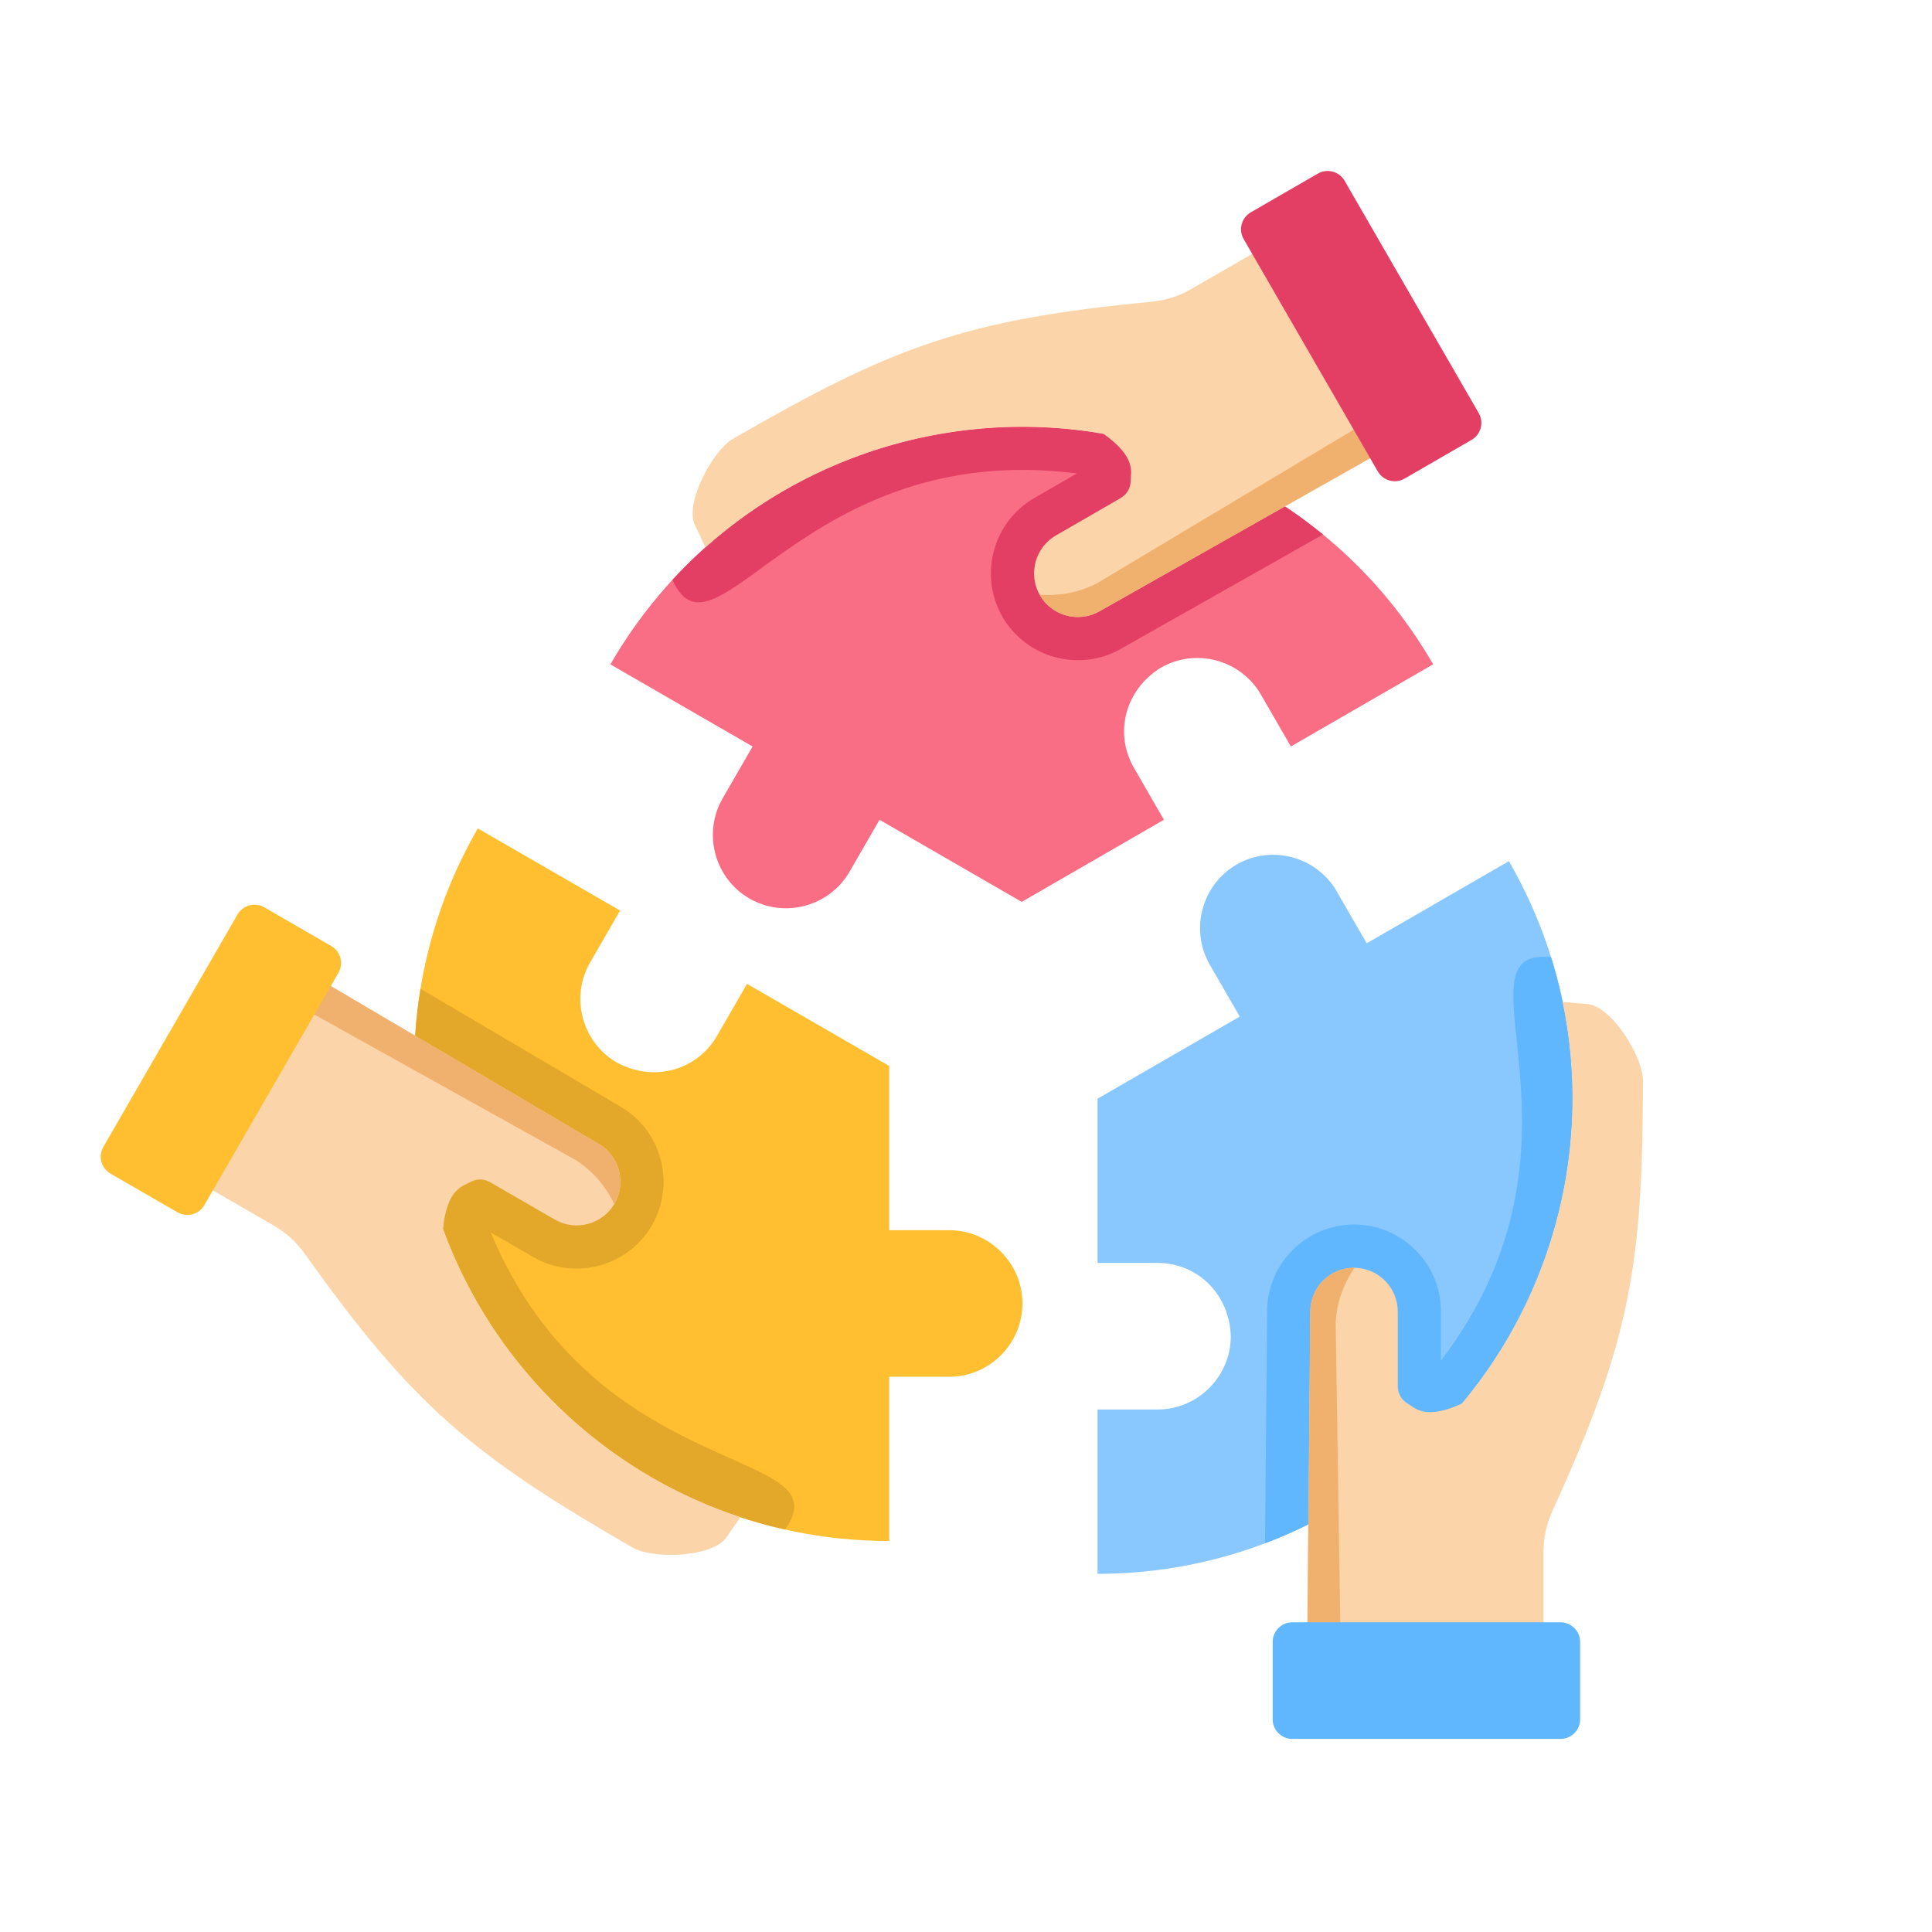 <svg xmlns="http://www.w3.org/2000/svg" xmlns:xlink="http://www.w3.org/1999/xlink" width="1080" zoomAndPan="magnify" viewBox="0 0 810 810" height="1080" preserveAspectRatio="xMidYMid meet" version="1.0"><defs><clipPath id="5371395854"><path d="M 548 420 L 688.906 420 L 688.906 703 L 548 703 Z M 548 420 " clip-rule="nonzero"/></clipPath><clipPath id="7ddf22afd1"><path d="M 533 680 L 663 680 L 663 729.074 L 533 729.074 Z M 533 680 " clip-rule="nonzero"/></clipPath></defs><rect x="-81" width="972" fill="#ffffff" y="-81" height="972" fill-opacity="1"/><rect x="-81" width="972" fill="#ffffff" y="-81" height="972" fill-opacity="1"/><path fill="#ffbf31" d="M 200.328 347.316 C 183.379 376.613 173.676 410.629 173.676 446.914 C 173.676 556.906 262.832 646.074 372.812 646.074 L 372.812 577.223 L 397.938 577.223 C 414.836 577.223 428.664 563.395 428.664 546.492 C 428.664 529.594 414.836 515.766 397.938 515.766 L 372.812 515.766 L 372.812 446.914 L 313.191 412.488 L 300.629 434.25 C 292.254 448.758 274.223 453.875 258.656 445.496 C 244.023 437.047 238.961 418.156 247.41 403.523 L 259.973 381.758 Z M 200.328 347.316 " fill-opacity="1" fill-rule="evenodd"/><path fill="#88c8fe" d="M 460.156 659.824 C 494.004 659.859 528.309 651.254 559.727 633.113 C 654.973 578.117 687.605 456.312 632.617 361.055 L 572.996 395.48 L 560.434 373.719 C 551.984 359.082 533.098 354.02 518.461 362.469 C 503.828 370.922 498.766 389.809 507.215 404.445 L 519.781 426.207 L 460.16 460.633 L 460.16 529.488 L 485.285 529.488 C 502.035 529.488 515.48 542.543 516.012 560.215 C 516.012 577.117 502.184 590.945 485.285 590.945 L 460.156 590.945 Z M 460.156 659.824 " fill-opacity="1" fill-rule="evenodd"/><path fill="#fa6e85" d="M 600.852 278.523 C 583.957 249.191 559.352 223.781 527.934 205.641 C 432.691 150.641 310.898 183.277 255.906 278.539 L 315.527 312.965 L 302.965 334.727 C 294.516 349.363 299.574 368.25 314.211 376.703 C 328.848 385.152 347.734 380.09 356.18 365.457 L 368.746 343.691 L 428.363 378.121 L 487.984 343.691 L 475.422 321.93 C 467.047 307.426 471.629 289.25 486.668 279.953 C 501.301 271.504 520.191 276.566 528.637 291.203 L 541.203 312.965 Z M 600.852 278.523 " fill-opacity="1" fill-rule="evenodd"/><path fill="#e3a829" d="M 176.297 414.527 C 159.062 519.887 227.465 618.488 329.113 641.25 C 354.582 606.152 250.207 623.043 205.738 516.719 L 223.566 527.016 C 240.934 537.043 263.328 531.039 273.359 513.668 C 283.367 496.328 277.402 473.973 260.098 463.922 Z M 176.297 414.527 " fill-opacity="1" fill-rule="evenodd"/><path fill="#60b7fe" d="M 530.375 647.035 C 540.363 643.258 550.18 638.625 559.727 633.113 C 641.969 585.621 677.516 488.324 650.289 401.312 C 607.184 396.801 673.914 478.801 604.141 570.438 L 604.141 549.852 C 604.141 529.766 587.773 513.395 567.691 513.395 C 547.641 513.395 531.297 529.715 531.242 549.754 Z M 530.375 647.035 " fill-opacity="1" fill-rule="evenodd"/><path fill="#e33f65" d="M 554.664 224.102 C 546.398 217.34 537.484 211.152 527.934 205.641 C 445.691 158.148 343.664 176.012 281.934 243.102 C 299.586 282.707 337.164 183.867 451.457 198.508 L 433.629 208.805 C 416.258 218.832 410.262 241.23 420.285 258.598 C 430.297 275.941 452.637 281.949 469.996 271.988 Z M 554.664 224.102 " fill-opacity="1" fill-rule="evenodd"/><path fill="#fcd4a9" d="M 304.535 644.555 C 298.91 652.918 273.867 653.832 265.137 648.789 C 198.035 610.047 173.246 589.477 127.949 525.887 C 124.223 520.656 120.062 516.871 114.5 513.656 L 69.816 487.855 L 119.371 402.016 L 250.957 479.57 C 259.688 484.609 262.703 495.879 257.664 504.609 C 252.621 513.34 241.355 516.359 232.629 511.32 L 205.543 495.68 C 202.793 494.094 199.637 494.109 196.906 495.73 C 194.266 497.293 187.316 498.199 185.742 515.355 C 206.578 572.301 252.672 617.07 310.453 636.105 C 308.426 638.902 306.438 641.727 304.535 644.555 Z M 304.535 644.555 " fill-opacity="1" fill-rule="evenodd"/><g clip-path="url(#5371395854)"><path fill="#fcd4a9" d="M 665.438 420.949 C 675.496 421.637 688.809 442.871 688.809 452.953 C 688.809 530.445 683.395 562.199 650.973 633.23 C 648.309 639.07 647.109 644.57 647.109 650.992 L 647.109 702.598 L 548 702.598 L 549.363 549.848 C 549.406 539.691 557.633 531.52 567.691 531.52 C 577.77 531.52 586.02 539.77 586.02 549.848 L 586.02 581.125 C 586.02 584.301 587.609 587.027 590.379 588.582 C 593.055 590.09 597.312 595.656 612.953 588.438 C 651.848 541.918 667.566 479.613 655.16 420.047 C 658.602 420.406 662.039 420.715 665.438 420.949 Z M 665.438 420.949 " fill-opacity="1" fill-rule="evenodd"/></g><path fill="#fcd4a9" d="M 291.363 220.16 C 286.93 211.105 298.66 188.957 307.391 183.918 C 374.492 145.172 404.695 133.984 482.41 126.551 C 488.801 125.938 494.16 124.227 499.723 121.016 L 544.406 95.215 L 593.961 181.055 L 461.012 256.25 C 452.281 261.289 441.016 258.27 435.977 249.539 C 430.938 240.809 433.953 229.543 442.684 224.5 L 469.766 208.863 C 472.516 207.277 474.078 204.531 474.043 201.355 C 474.008 198.289 476.699 191.816 462.629 181.875 C 402.902 171.449 341.09 188.988 295.715 229.516 C 294.312 226.355 292.859 223.223 291.363 220.16 Z M 291.363 220.16 " fill-opacity="1" fill-rule="evenodd"/><path fill="#f0b16e" d="M 587.898 184.484 L 461.016 256.246 C 452.125 261.324 440.836 258.195 435.871 249.34 C 443.371 249.812 451.176 248.934 459.758 244.641 L 567.551 180.152 L 582.996 176.168 Z M 587.898 184.484 " fill-opacity="1" fill-rule="evenodd"/><path fill="#f0b16e" d="M 125.371 405.551 L 250.953 479.57 C 259.801 484.734 262.73 496.074 257.551 504.801 C 254.207 498.07 249.543 491.75 241.539 486.465 L 131.797 425.348 L 120.625 413.957 Z M 125.371 405.551 " fill-opacity="1" fill-rule="evenodd"/><path fill="#f0b16e" d="M 548 695.625 L 549.305 549.844 C 549.352 539.602 557.707 531.395 567.855 531.52 C 563.695 537.777 560.555 544.977 559.98 554.555 L 561.93 680.164 L 557.656 695.539 Z M 548 695.625 " fill-opacity="1" fill-rule="evenodd"/><path fill="#e33f65" d="M 577.656 197.664 L 521.402 100.215 C 519.148 96.312 520.496 91.273 524.402 89.016 L 552.527 72.773 C 556.434 70.52 561.473 71.871 563.727 75.777 L 619.98 173.223 C 622.234 177.125 620.883 182.164 616.98 184.422 L 588.852 200.664 C 584.949 202.918 579.91 201.566 577.656 197.664 Z M 577.656 197.664 " fill-opacity="1" fill-rule="evenodd"/><path fill="#ffbf31" d="M 141.906 407.836 L 85.652 505.281 C 83.398 509.188 78.359 510.539 74.453 508.281 L 46.328 492.043 C 42.422 489.785 41.074 484.746 43.328 480.844 L 99.582 383.395 C 101.836 379.492 106.875 378.141 110.777 380.395 L 138.906 396.637 C 142.809 398.891 144.16 403.93 141.906 407.836 Z M 141.906 407.836 " fill-opacity="1" fill-rule="evenodd"/><g clip-path="url(#7ddf22afd1)"><path fill="#60b7fe" d="M 541.773 680.164 L 654.281 680.164 C 658.793 680.164 662.48 683.855 662.48 688.363 L 662.48 720.848 C 662.48 725.355 658.793 729.047 654.281 729.047 L 541.773 729.047 C 537.266 729.047 533.578 725.355 533.578 720.848 L 533.578 688.363 C 533.578 683.855 537.266 680.164 541.773 680.164 Z M 541.773 680.164 " fill-opacity="1" fill-rule="evenodd"/></g></svg>